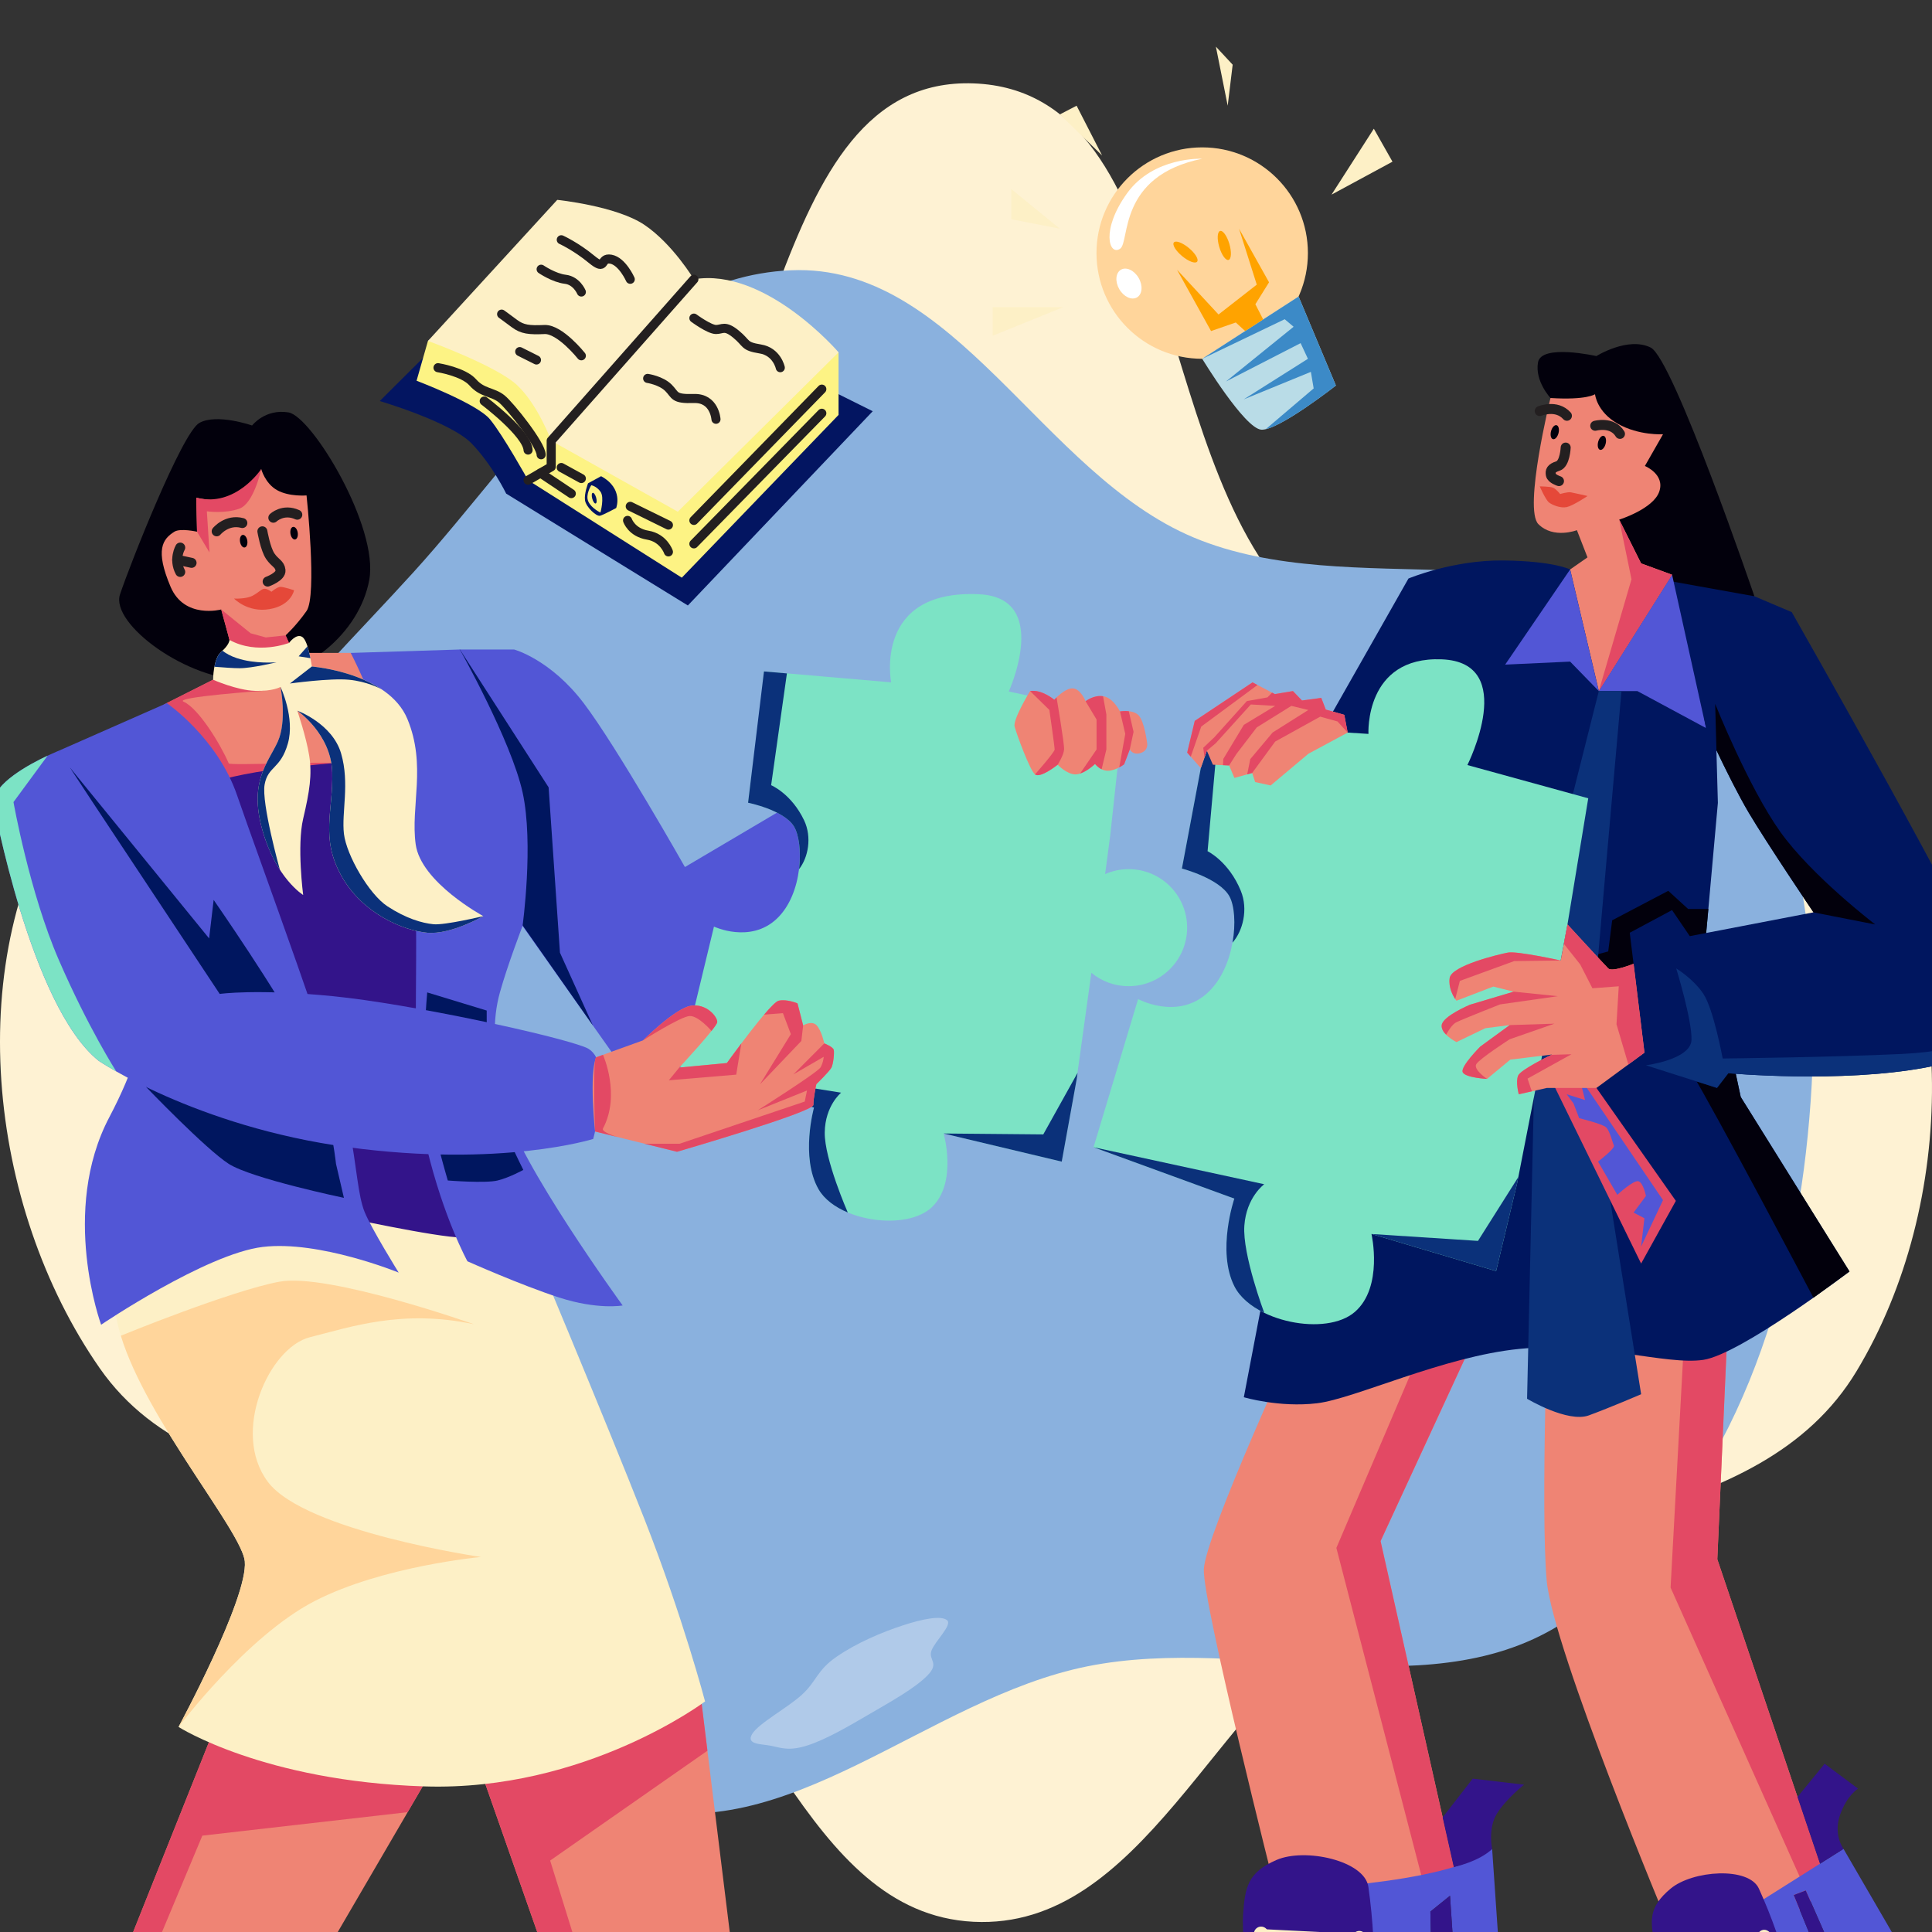 <svg width="580" height="580" viewBox="0 0 580 580" fill="none" xmlns="http://www.w3.org/2000/svg">
<rect x="0" y="0" width="580" height="580" fill="#333333" stroke="none"/>
<g clip-path="url(#clip0_470_17768)">
<path fill-rule="evenodd" clip-rule="evenodd" d="M292.275 576.934C241.265 574.417 228.063 500.441 184.944 473.127C136.734 442.587 62.554 457.546 29.952 410.761C-3.924 362.148 -11.942 287.025 20.894 237.707C53.886 188.153 137.949 214.875 184.837 178.131C235.169 138.687 228.321 22.692 292.275 25.035C357.356 27.419 343.888 144.447 394.13 185.799C438.785 222.552 520.48 193.877 554.337 240.728C588.575 288.106 587.517 361.599 557.342 411.651C528.027 460.275 455.828 454.044 407.604 484.114C364.67 510.886 342.839 579.429 292.275 576.934Z" fill="#FEF2D3"/>
<path fill-rule="evenodd" clip-rule="evenodd" d="M505.655 193.664C543.425 231.618 548.246 292.868 542.141 346.06C536.073 398.926 515.479 454.248 472.195 485.19C431.474 514.301 375.551 490.397 326.47 500.239C278.299 509.899 236.148 555.443 188.887 542.003C140.738 528.31 115.951 476.468 90.758 433.205C65.472 389.782 37.924 343.525 44.289 293.685C50.597 244.282 90.66 208.627 124.144 171.766C157.464 135.086 187.855 83.342 237.362 81.139C286.9 78.935 312.591 142.166 358.323 161.346C405.853 181.281 469.296 157.128 505.655 193.664Z" fill="#8AB1DE"/>
<path fill-rule="evenodd" clip-rule="evenodd" d="M251.148 497.365C257.347 493.096 264.848 489.995 270.903 487.996C276.921 486.01 282.583 484.892 284.333 486.411C285.979 487.84 280.641 492.698 279.623 495.564C278.623 498.378 282.16 499.159 278.454 502.957C274.677 506.827 267.405 510.85 261.135 514.511C254.842 518.185 248.11 522.141 242.466 523.97C236.871 525.783 234.416 524.695 231.525 524.105C228.648 523.519 223.849 523.813 225.795 520.571C227.743 517.328 236.41 512.729 240.732 508.773C245.223 504.662 245.18 501.474 251.148 497.365Z" fill="#B0CAE9"/>
<g clip-path="url(#clip1_470_17768)">
<path d="M518.863 393.274L515.546 468.097L546.75 560.603C546.75 560.603 547.769 573.184 535.188 575.229C522.606 577.274 500.84 577.953 500.84 577.953C500.84 577.953 466.266 495.304 464.335 474.564C462.41 453.817 464.881 387.16 464.881 387.16L445.406 395.665L414.455 462.669L437.24 564.02C437.24 564.02 429.421 568.442 408.334 569.121C387.247 569.801 382.825 567.423 382.825 567.423C382.825 567.423 361.059 481.378 361.398 471.174C361.738 460.97 390.305 399.069 390.305 399.069C390.305 399.069 409.353 370.162 423.633 368.118C437.913 366.066 518.863 393.274 518.863 393.274Z" fill="#EF8474"/>
<path d="M515.546 468.097L518.863 393.274C518.863 393.274 513.928 391.616 506.282 389.151L501.52 476.602L543.573 570.78C547.223 566.417 546.757 560.603 546.757 560.603L515.546 468.097Z" fill="#E34964"/>
<path d="M441.403 370.456L401.188 464.693L427.722 566.99C434.449 565.578 437.24 564 437.24 564L414.455 462.649L445.406 395.645L459.905 389.318L465.014 376.55C456.582 374.172 448.376 372.014 441.403 370.456Z" fill="#E34964"/>
<path d="M526.682 179.003L501.965 172.543L471.354 170.958C471.354 170.958 466.572 168.44 451.379 168.254C436.187 168.067 422.833 173.675 422.833 173.675L399.029 215.622L409.459 230.815L373.406 419.456C373.406 419.456 384.063 422.633 395.399 421.268C406.735 419.909 433.263 407.208 456.162 404.943C479.06 402.679 500.147 409.932 511.369 408.234C522.592 406.535 555.241 381.705 555.241 381.705L522.592 329.328L512.162 280.654L515.719 241.025L514.653 202.694L526.682 179.003Z" fill="#00165F"/>
<path d="M512.867 272.875H506.78L500.825 267.433L483.988 276.278L482.796 285.629L475.822 287.501C475.822 287.501 485.007 301.108 489.256 302.973C491.208 303.832 504.549 316.773 507.619 321.735C514.386 332.665 544.404 389.585 544.404 389.585L555.227 381.705L522.578 329.328L512.148 280.654L512.867 272.875Z" fill="#02000C"/>
<path d="M465.466 119.486C465.466 119.486 460.704 114.384 461.723 108.77C462.742 103.155 479.24 106.898 479.24 106.898C479.24 106.898 488.764 100.944 495.564 104.347C502.365 107.75 526.682 179.003 526.682 179.003L481.218 170.838L465.466 119.486Z" fill="#02000C"/>
<path d="M465.466 119.486C465.466 119.486 457.301 152.815 461.837 157.35C466.372 161.886 473.399 159.162 473.399 159.162L476.576 167.328L471.361 170.958L479.979 207.463L501.972 172.543L492.674 169.139L486.1 155.992C486.1 155.992 496.304 152.815 498.116 147.6C499.927 142.384 493.806 139.893 493.806 139.893L499.248 130.369C499.248 130.369 491.995 130.822 485.641 127.192C479.293 123.562 478.84 118.347 478.84 118.347C478.84 118.347 476.349 120.165 465.466 119.486Z" fill="#EF8474"/>
<path d="M501.972 172.543L512.169 218.573L491.542 207.463H479.973L501.972 172.543Z" fill="#5256D6"/>
<path d="M471.361 170.958L451.859 199.524L471.361 198.618L479.973 207.463L471.361 170.958Z" fill="#5256D6"/>
<path d="M526.682 179.003L537.904 183.766C537.904 183.766 594.025 282.293 597.422 294.927C600.818 307.562 603.542 315.721 578.033 320.483C552.524 325.245 518.856 322.182 518.856 322.182L515.452 326.604L494.126 319.804L489.264 280.015L501.958 273.214L507.287 281.034L544.418 273.894C544.418 273.894 530.418 253.147 524.977 243.962C519.535 234.777 512.169 218.566 512.169 218.566C512.169 218.566 505.255 189.886 526.682 179.003Z" fill="#00165F"/>
<path d="M486.779 207.463C486.779 207.463 476.942 318.285 476.989 319.557C477.035 320.829 492.68 418.557 492.68 418.557C492.68 418.557 483.356 422.573 476.989 424.904C470.621 427.235 458.439 419.916 458.439 419.916L461.583 280.474L479.979 207.463H486.779V207.463Z" fill="#0B317A"/>
<path d="M464.873 322.501L492.673 379.327L503.104 360.512L474.304 319.557L464.873 322.501Z" fill="#E34964"/>
<path d="M474.078 323.214L499.248 360.286L492.674 374.232L493.666 365.727L490.403 364.029L494.126 359.04C494.126 359.04 493.347 355.07 491.875 354.618C490.403 354.165 485.527 358.7 485.527 358.7L479.746 348.723C479.746 348.723 484.961 344.754 484.508 343.848C484.056 342.942 483.263 339.425 482.131 338.406C480.998 337.387 474.078 335.682 474.078 335.682L472.38 331.26L470.342 328.509L475.843 330.241L474.078 323.214Z" fill="#5256D6"/>
<path d="M470.028 134.365C470.028 134.365 469.828 139.214 467.73 139.893C465.632 140.573 465.353 141.365 465.579 142.557C465.806 143.75 468.017 144.429 468.017 144.429" stroke="#231F20" stroke-width="3" stroke-miterlimit="10" stroke-linecap="round" stroke-linejoin="round"/>
<path d="M478.9 127.818C478.9 127.818 484.002 126.4 486.327 130.256" stroke="#231F20" stroke-width="3" stroke-miterlimit="10" stroke-linecap="round" stroke-linejoin="round"/>
<path d="M462.236 123.402C462.236 123.402 467.225 121.304 470.402 124.821" stroke="#231F20" stroke-width="3" stroke-miterlimit="10" stroke-linecap="round" stroke-linejoin="round"/>
<path d="M467.875 130.034C468.174 128.877 467.914 127.809 467.295 127.649C466.675 127.488 465.93 128.297 465.631 129.455C465.332 130.612 465.592 131.68 466.212 131.84C466.832 132 467.576 131.192 467.875 130.034Z" fill="#02000C"/>
<path d="M482.018 133.239C482.317 132.081 482.057 131.013 481.437 130.853C480.818 130.693 480.073 131.502 479.774 132.659C479.475 133.817 479.735 134.885 480.354 135.045C480.974 135.205 481.719 134.396 482.018 133.239Z" fill="#02000C"/>
<path d="M462.236 146.015C462.236 146.015 465.507 146.035 466.319 146.441C467.338 146.954 468.357 148.312 468.357 148.312C468.357 148.312 470.568 147.633 471.587 147.8C472.607 147.973 476.603 148.905 476.603 148.905C476.603 148.905 472.267 151.796 470.395 152.222C468.524 152.648 466.059 151.629 465.04 150.863C464.021 150.097 462.236 146.015 462.236 146.015Z" fill="#E54839"/>
<path d="M486.1 155.992L489.783 173.901L479.973 207.463L501.972 172.543L492.674 169.146L486.1 155.992Z" fill="#E34964"/>
<path d="M534.395 249.636C524.87 236.256 514.906 211.312 514.906 211.312L515.293 225.239C517.937 230.774 521.793 238.58 524.983 243.968C530.425 253.153 544.425 273.9 544.425 273.9L562.961 277.53C562.961 277.523 543.912 263.01 534.395 249.636Z" fill="#02000C"/>
<path d="M518.862 322.188C518.862 322.188 552.53 325.252 578.039 320.49C592.852 317.726 598.147 313.809 599.312 308.541L599.053 309.48C599.053 309.48 592.319 315.388 570.893 316.407C549.466 317.426 517.157 317.766 517.157 317.766C517.157 317.766 514.439 302.973 511.375 298.377C508.312 293.782 503.21 290.725 503.21 290.725C503.21 290.725 507.972 306.197 507.799 312.151C507.626 318.105 494.125 319.804 494.125 319.804L515.452 326.604L518.862 322.188Z" fill="#0B317A"/>
<path d="M553.436 555.048L526.455 572.052C526.455 572.052 537.111 609.237 527.814 627.147C518.516 645.057 497.882 663.879 490.402 674.536C482.923 685.192 483.602 706.958 483.602 706.958C483.602 706.958 502.424 713.532 525.096 696.981C547.768 680.43 557.972 673.63 557.972 673.63L576.334 661.614L538.47 568.882L542.1 567.497L582.462 659.123L608.537 640.301C608.537 640.301 600.372 622.391 595.843 617.856C591.307 613.32 588.137 614.905 583.827 607.426C579.511 599.939 553.436 555.048 553.436 555.048Z" fill="#5256D6"/>
<path d="M553.437 555.048C553.437 555.048 550.32 550.912 552.358 544.958C554.397 539.004 557.8 536.965 557.8 536.965L547.769 529.486L539.617 539.456L546.377 559.498L553.437 555.048Z" fill="#33148A"/>
<path d="M585.233 609.617C585.233 609.617 585.013 607.366 584.161 615.531C583.308 623.697 586.539 625.902 584.161 629.818C581.783 633.728 579.912 634.24 579.399 637.984C578.886 641.727 579.705 652.869 579.705 652.869L542.101 567.503L538.471 568.889L576.335 661.621L582.456 659.13C582.456 659.13 580.924 641.9 581.943 637.99C582.962 634.081 587.045 631.696 588.404 628.979C589.762 626.255 589.423 625.069 588.404 620.134C587.385 615.198 589.303 613.493 589.303 613.493L585.233 609.617Z" fill="#33148A"/>
<path d="M528.041 566.99C543.853 601.924 543.393 632.409 533.189 655.194C528.467 665.737 516.139 674.535 513.082 674.709C510.025 674.882 494.033 666.376 492.848 659.916C491.662 653.455 508.32 636.618 508.493 624.882C508.666 613.147 498.629 591.893 496.93 584.241C495.232 576.588 494.892 572.532 501.519 566.99C508.146 561.456 525.017 560.303 528.041 566.99Z" fill="#33148A"/>
<path d="M530.54 581.35L504.011 587.697L532.578 592.46L507.641 596.769L536.887 604.475L509.906 607.199L536.887 616.497L513.989 618.555L536.887 629.645H513.536L533.257 643.025L509.453 639.981L526.23 656.852L504.011 647.554L520.449 664.565L501.514 654.814" stroke="#FDF0C6" stroke-width="3" stroke-miterlimit="10" stroke-linecap="round" stroke-linejoin="round"/>
<path d="M529.631 583.361C530.741 583.361 531.642 582.461 531.642 581.35C531.642 580.239 530.741 579.338 529.631 579.338C528.52 579.338 527.619 580.239 527.619 581.35C527.619 582.461 528.52 583.361 529.631 583.361Z" fill="#FDF0C6"/>
<path d="M447.949 555.048L452.538 621.939L461.836 642.772C461.836 642.772 465.466 646.202 466.598 651.191C467.731 656.18 467.731 670.013 467.731 670.013L442.335 674.709L435.308 569.102L429.414 573.864L431.452 678.392C431.452 678.392 411.724 678.525 400.841 684.013C389.957 689.501 360.938 701.743 345.293 703.335C329.648 704.92 322.395 692.905 322.395 692.905C322.395 692.905 341.896 665.924 359.127 650.958C376.357 635.992 383.843 629.505 384.749 618.582C385.655 607.659 382.824 567.41 382.824 567.41C382.824 567.41 434.742 566.158 447.949 555.048Z" fill="#5256D6"/>
<path d="M447.948 555.048C447.948 555.048 446.643 548.901 449.367 544.491C452.091 540.082 457.533 535.773 457.533 535.773L442.114 533.961L433.096 545.584L436.446 560.496C436.446 560.496 444.039 558.905 447.948 555.048Z" fill="#33148A"/>
<path d="M429.414 573.871L435.309 569.108L442.335 674.709C442.335 674.709 441.483 661.321 443.527 658.491C445.572 655.66 449.988 656.339 451.18 652.856C452.372 649.373 451.18 639.655 451.18 639.655L456.442 630.67L458.3 634.833L455.263 641.667C455.263 641.667 456.455 651.397 454.75 654.468C453.052 657.532 446.078 658.897 446.078 661.614C446.078 664.339 445.565 679.131 445.565 679.131L433.49 684.013L431.452 678.392L429.414 573.871Z" fill="#33148A"/>
<path d="M410.798 566.458C416.599 607.612 406.821 639.176 389.265 659.763C381.139 669.294 365.634 674.682 362.403 673.929C359.166 673.17 345.133 659.456 345.866 652.376C346.598 645.296 369.064 632.862 372.813 620.713C376.57 608.558 372.614 583.395 373.173 574.916C373.733 566.438 374.618 562.115 383.204 558.379C391.789 554.642 409.685 558.572 410.798 566.458Z" fill="#33148A"/>
<path d="M409.02 582.149L379.495 580.664L407.755 594.325L380.501 591.201L408.574 608.138L379.681 602.743L404.911 620.633L380.461 615.798L400.901 634.313L376.611 627.193L393.049 647.121L369.218 636.698L381.526 659.363L361.246 642.919L373.161 665.617L356.443 649.706" stroke="#FDF0C6" stroke-width="3" stroke-miterlimit="10" stroke-linecap="round" stroke-linejoin="round"/>
<path d="M378.594 582.735C379.797 582.735 380.772 581.76 380.772 580.557C380.772 579.355 379.797 578.379 378.594 578.379C377.391 578.379 376.416 579.355 376.416 580.557C376.416 581.76 377.391 582.735 378.594 582.735Z" fill="#FDF0C6"/>
<path d="M408.072 584.047C409.275 584.047 410.25 583.072 410.25 581.869C410.25 580.666 409.275 579.691 408.072 579.691C406.87 579.691 405.895 580.666 405.895 581.869C405.895 583.072 406.87 584.047 408.072 584.047Z" fill="#FDF0C6"/>
<path d="M362.297 225.373L360.485 230.588L354.817 260.746C354.817 260.746 366.153 263.697 369.104 269.138C372.054 274.58 370.915 290.991 361.964 298.544C353.006 306.097 341.67 299.929 341.67 299.929L328.289 344.414L370.556 359.833C370.556 359.833 365.207 375.478 370.556 386.134C375.904 396.791 398.123 401.327 406.742 393.841C415.36 386.361 411.73 370.456 411.73 370.456L449.142 381.592L455.436 355.29L468.53 288.347L470.568 277.517L476.802 239.653L440.523 229.675C440.523 229.675 456.015 198.831 432.797 197.932C409.579 197.033 410.818 220.324 410.818 220.324L404.584 219.925L362.297 225.373Z" fill="#7CE3C5"/>
<path d="M362.298 225.373L360.486 230.588L354.818 260.746C354.818 260.746 366.154 263.697 369.105 269.138C370.577 271.849 371.03 277.284 370.004 282.992C373.121 279.475 374.773 272.995 372.502 267.44C368.905 258.622 362.524 255.538 362.524 255.538L365.249 225L362.298 225.373Z" fill="#0B317A"/>
<path d="M370.556 386.128C372.221 389.445 375.518 392.169 379.534 394.12C379.527 394.094 372.96 376.603 373.56 367.992C374.159 359.38 379.534 355.517 379.534 355.517L328.289 344.407L370.556 359.826C370.556 359.826 365.207 375.471 370.556 386.128Z" fill="#0B317A"/>
<path d="M443.7 372.527L411.73 370.456L449.142 381.592L455.436 355.297L455.809 353.359L443.7 372.527Z" fill="#0B317A"/>
<path d="M404.584 219.931L392.795 226.278L381.459 235.803L376.81 234.784L375.904 232.06L370.576 233.538L368.99 229.795L364.115 229.569L362.297 225.373L360.485 230.588L356.402 225.939L358.674 216.414L376.017 204.852L382.704 208.369L388.146 207.463L390.87 210.294L396.651 209.501L398.01 213.018L403.564 214.603L404.584 219.931Z" fill="#EF8474"/>
<path d="M398.01 213.018L396.651 209.501L390.87 210.294L388.146 207.463L382.704 208.369L381.885 207.936L380.493 209.361L374.319 210.467L364.535 221.35L361.225 224.493L361.604 227.371L362.297 225.373L364.961 223.135L375.504 211.486L382.818 211.912L373.406 217.607L367.259 227.81L367.152 229.709L368.991 229.795L371.169 226.365L377.289 218.373L387.666 211.912L392.768 213.144L382.052 219.904L375.338 227.897L374.412 232.473L375.904 232.06L382.818 222.622L396.338 215.142L401.527 216.588L404.584 219.931L403.565 214.603L398.01 213.018Z" fill="#E34964"/>
<path d="M377.509 205.638L376.017 204.852L358.674 216.414L356.402 225.939L357.475 227.164L360.625 218.12L377.509 205.638Z" fill="#E34964"/>
<path d="M490.41 289.332C490.41 289.332 484.003 291.917 482.811 290.731C481.619 289.545 470.569 277.523 470.569 277.523L468.531 288.353C468.531 288.353 455.437 285.463 452.719 285.975C450.002 286.488 435.715 289.885 435.203 293.628C434.69 297.371 437.241 300.428 437.241 300.428L448.297 296.179L454.418 297.711L441.323 301.621C441.323 301.621 433.158 305.024 432.818 307.742C432.478 310.466 437.241 312.843 437.241 312.843L445.912 308.674L453.226 307.742L444.381 314.202C444.381 314.202 438.426 320.157 439.112 321.855C439.792 323.553 446.425 323.893 446.425 323.893L453.399 318.112L465.927 316.58C465.927 316.58 456.629 321.002 455.783 322.874C454.931 324.746 455.956 328.515 455.956 328.515L464.348 326.617H479.254L493.681 316.014L490.41 289.332Z" fill="#EF8474"/>
<path d="M454.41 297.705L441.316 301.614C441.316 301.614 433.15 305.018 432.811 307.735C432.677 308.794 433.317 309.793 434.143 310.626C434.969 309.101 436.081 307.435 437.226 306.883C439.524 305.777 450.321 301.528 450.321 301.528L467.664 299.063L454.41 297.705Z" fill="#E34964"/>
<path d="M452.711 285.969C449.987 286.482 435.707 289.878 435.194 293.621C434.808 296.472 436.186 298.916 436.872 299.929L438.258 294.474L454.582 288.52L468.529 288.346C468.523 288.346 455.428 285.456 452.711 285.969Z" fill="#E34964"/>
<path d="M482.811 290.731C481.618 289.539 470.569 277.523 470.569 277.523L469.477 283.338L474.399 289.545L478.055 296.685L485.961 296.093L485.282 307.488L488.845 319.564L493.674 316.014L490.417 289.339C490.41 289.332 484.003 291.923 482.811 290.731Z" fill="#E34964"/>
<path d="M458.58 323.806L471.761 316.493L465.713 316.68C464.335 317.346 456.555 321.169 455.776 322.867C454.924 324.739 455.949 328.508 455.949 328.508L459.859 327.623L458.58 323.806Z" fill="#E34964"/>
<path d="M446.417 323.893C446.417 323.893 442.248 321.089 443.187 319.471C444.126 317.852 453.217 311.991 453.217 311.991L466.651 307.315L453.217 307.742L444.372 314.202C444.372 314.202 438.418 320.157 439.104 321.855C439.783 323.553 446.417 323.893 446.417 323.893Z" fill="#E34964"/>
<path d="M138.795 515.878L50.538 667.222C50.538 667.222 76.047 686.784 80.636 699.538C85.225 712.293 80.237 712.406 80.237 712.406C80.237 712.406 50.991 708.323 35.572 696.761C20.153 685.198 4.961 667.742 4.961 667.742L82.508 473.432L172.296 471.62L210.64 511.522L229.436 664.118L280.681 686.111C280.681 686.111 280.907 695.635 261.406 695.182C241.904 694.729 200.869 692.918 200.869 692.918L138.795 515.878Z" fill="#EF8474"/>
<path d="M200.863 692.904C200.863 692.904 241.904 694.716 261.399 695.169C280.894 695.622 280.674 686.097 280.674 686.097L267.906 680.616C267.407 683.573 266.294 686.43 264.123 688.475C257.203 694.989 204.266 684.392 204.266 684.392L165.156 558.551L212.378 525.576L210.647 511.509L186.51 486.393L73.103 496.996L4.961 667.735C4.961 667.735 20.153 685.192 35.572 696.754C50.991 708.316 80.237 712.399 80.237 712.399C80.237 712.399 85.225 712.286 80.636 699.531C78.944 694.836 74.422 689.228 69.38 683.999C69.307 687.583 69.087 690.826 68.561 691.879C67.202 694.603 62.78 700.044 46.455 692.898C30.131 685.758 12.787 665.69 12.787 665.69L60.742 551.072L122.377 544.025L138.795 515.865L200.863 692.904Z" fill="#E34964"/>
<path d="M157.104 367.478C157.104 367.478 181.927 426.602 193.523 456.195C205.118 485.787 211.665 510.783 211.665 510.783C211.665 510.783 175.733 537.824 127.418 536.292C79.104 534.76 53.595 518.436 53.595 518.436C53.595 518.436 74.508 479.732 73.489 468.729C72.47 457.726 28.971 409.259 34.906 384.775C40.84 360.278 123.375 345.592 157.104 367.478Z" fill="#FDF0C6"/>
<path d="M75.681 127.738C75.681 127.738 65.045 124.028 59.83 126.972C54.615 129.923 38.969 169.599 36.026 178.444C33.075 187.289 56.433 204.519 74.116 204.066C91.8 203.613 107.898 190.006 110.848 174.134C113.799 158.263 93.618 124.934 86.585 123.802C79.558 122.663 75.681 127.738 75.681 127.738Z" fill="#02000C"/>
<path d="M50.086 211.086L71.173 200.429L66.41 182.972C66.41 182.972 55.354 185.923 51.218 176.172C46.476 165.003 48.834 161.819 52.35 159.621C54.162 158.489 59.151 159.621 59.151 159.621L58.924 149.417C58.924 149.417 66.63 151.229 71.166 149.417C75.702 147.606 78.419 140.799 78.419 140.799C78.419 140.799 79.551 145.108 83.181 147.146C86.811 149.184 92.026 148.731 92.026 148.731C92.026 148.731 95.257 178.83 92.026 183.425C88.796 188.014 85.732 190.738 85.732 190.738L88.11 196.007H105.287C105.287 196.007 112.933 198.957 117.869 213.184C122.804 227.41 128.239 241.244 128.239 241.244C128.239 241.244 83.514 259.44 67.869 252.98C52.224 246.519 43.039 239.206 42.7 232.745C42.373 226.278 50.086 211.086 50.086 211.086Z" fill="#EF8474"/>
<path d="M68.58 190.945L79.284 207.356C79.284 207.356 52.009 209.275 55.113 210.653C59.615 212.652 66.156 223.355 68.674 229.169C68.993 229.909 99.211 228.497 99.478 229.176C100.75 232.326 68.96 233.412 68.96 233.412L49.252 211.453L71.165 200.43L68.58 190.945Z" fill="#E34964"/>
<path d="M149.391 261.652L156.871 277.976L199.497 338.286C199.497 338.286 253.686 294.567 262.984 282.985C272.282 271.402 297.445 235.803 297.445 235.803L273.867 219.971L205.618 260.293C205.618 260.293 185.211 224.24 175.234 211.093C165.256 197.945 154.373 194.995 154.373 194.995H138.049C138.055 194.988 144.856 255.078 149.391 261.652Z" fill="#5256D6"/>
<path d="M138.057 194.988L164.698 236.369L168.102 286.002L177.992 307.855L156.626 277.43C156.626 277.43 118.562 225.712 138.057 194.988Z" fill="#00165F"/>
<path d="M101.55 365.041C101.55 365.041 131.142 371.501 138.622 371.501C146.101 371.501 151.543 367.991 151.543 367.991C151.543 367.991 138.622 309.26 136.237 289.878C133.853 270.497 132.834 226.858 132.834 226.858C132.834 226.858 91.34 228.809 73.317 232.473C55.294 236.142 51.211 239.2 51.211 239.2C51.211 239.2 71.618 265.049 75.701 276.611C79.784 288.173 84.759 340.73 84.759 340.73L101.55 365.041Z" fill="#33148A"/>
<path d="M105.293 196.013C105.293 196.013 123.656 231.047 124.681 264.715C125.7 298.384 122.983 323.1 128.085 344.413C133.187 365.727 140.327 378.648 140.327 378.648C140.327 378.648 156.311 385.788 167.874 389.531C179.436 393.274 186.923 391.909 186.923 391.909C186.923 391.909 155.292 348.376 151.549 332.052C147.806 315.727 147.806 306.09 150.077 297.931C152.342 289.765 156.878 277.976 156.878 277.976C156.878 277.976 160.281 253.259 156.878 237.841C153.474 222.422 138.055 194.988 138.055 194.988L105.293 196.013Z" fill="#5256D6"/>
<path d="M128.252 297.931C128.252 297.931 126.38 318.165 128.252 329.021C130.123 339.878 134.433 354.391 134.433 354.391C134.433 354.391 145.769 355.296 149.398 354.391C153.028 353.485 157.104 351.214 157.104 351.214C157.104 351.214 149.172 335.568 147.58 328.089C145.988 320.609 146.108 303.372 146.108 303.372L128.252 297.931Z" fill="#00165F"/>
<path d="M338.833 260.926C336.316 260.926 333.925 261.458 331.76 262.411L331.98 260.819L333.319 250.622L337.168 215.009L302.841 207.589C302.841 207.589 315.662 179.463 293.996 178.404C262.079 176.845 267.521 204.845 267.521 204.845L229.343 201.555L228.291 212.571L224.568 240.971C224.568 240.971 235.284 243.129 238.315 248.051C241.345 252.973 241.139 268.325 233.18 275.825C225.221 283.324 214.338 278.169 214.338 278.169L204.174 320.316L244.363 332.498C244.363 332.498 240.186 347.357 245.721 357.008C251.256 366.659 272.203 369.736 279.842 362.323C287.482 354.904 283.279 340.271 283.279 340.271L318.719 348.716L323.221 323.88L327.631 292.043C330.668 294.554 334.564 296.059 338.813 296.059C348.518 296.059 356.383 288.193 356.383 278.489C356.383 268.785 348.538 260.926 338.833 260.926Z" fill="#7CE3C5"/>
<path d="M229.349 201.568L224.58 240.984C224.58 240.984 235.297 243.142 238.327 248.064C239.839 250.516 240.538 255.557 239.886 260.926C242.61 257.482 243.809 251.361 241.411 246.299C237.601 238.267 231.5 235.723 231.5 235.723L236.236 202.161L229.349 201.568Z" fill="#0B317A"/>
<path d="M245.734 357.022C247.459 360.025 250.669 362.39 254.512 364.002C254.506 363.982 247.479 348.017 247.592 339.964C247.705 331.905 252.514 328.029 252.514 328.029L204.18 320.33L244.368 332.511C244.368 332.511 240.199 347.371 245.734 357.022Z" fill="#0B317A"/>
<path d="M313.198 340.557L283.293 340.284L318.74 348.729L323.242 323.893L323.495 322.068L313.198 340.557Z" fill="#0B317A"/>
<path d="M17.662 225.372L50.085 211.086C50.085 211.086 65.277 221.516 71.172 238.746C77.066 255.977 102.236 323.999 104.727 337.606C107.218 351.214 107.451 358.92 109.489 363.908C111.527 368.897 119.692 382.045 119.692 382.045C119.692 382.045 95.888 372.294 78.878 374.338C61.867 376.383 30.357 397.69 30.357 397.69C30.357 397.69 17.889 363.682 32.848 335.335C47.807 306.989 44.863 290.897 42.599 284.317C40.334 277.75 17.662 225.372 17.662 225.372Z" fill="#5256D6"/>
<path d="M20.939 230.368L62.78 281.719L64.139 270.157C64.139 270.157 83.527 298.044 91.007 312.67C98.486 327.296 100.871 349.402 100.871 349.402L103.248 359.606C103.248 359.606 75.588 353.824 68.674 349.402C61.761 344.979 43.878 326.337 43.878 326.337C43.878 326.337 53.256 297.025 46.455 281.719C39.655 266.414 20.939 230.368 20.939 230.368Z" fill="#00165F"/>
<path d="M309.241 207.463C309.241 207.463 304.026 215.968 304.592 218.119C305.158 220.271 309.128 231.187 310.713 232.479C312.298 233.765 317.513 229.575 317.513 229.575C317.513 229.575 320.35 232.553 322.954 232.479C325.559 232.406 328.736 229.342 328.736 229.342C328.736 229.342 330.208 231.38 332.592 231.38C334.97 231.38 337.467 229.455 337.467 229.455L339.166 224.993C339.166 224.993 340.072 226.845 342.456 226.052C344.834 225.259 344.381 223.101 344.381 223.101C344.381 223.101 343.588 216.528 341.777 214.709C339.965 212.898 336.222 213.577 336.222 213.577C336.222 213.577 334.297 209.608 331.347 209.041C328.396 208.475 325.905 210.513 325.905 210.513C325.905 210.513 324.433 206.77 322.049 206.657C319.671 206.544 316.494 210.06 316.494 210.06C316.494 210.06 312.757 206.897 309.241 207.463Z" fill="#EF8474"/>
<path d="M325.905 210.52L329.195 216.008V224.993L324.246 232.226C326.504 231.487 328.742 229.342 328.742 229.342C328.742 229.342 329.468 230.341 330.713 230.941L332.139 224.993V214.49L331.146 209.021C328.289 208.582 325.905 210.52 325.905 210.52Z" fill="#E34964"/>
<path d="M339.174 224.993C339.174 224.993 339.18 225.006 339.187 225.019L339.174 224.993Z" fill="#E34964"/>
<path d="M337.474 229.456L339.172 224.993L340.305 219.692L338.866 213.511C337.467 213.358 336.228 213.577 336.228 213.577L337.814 220.324L336.002 230.375C336.881 229.909 337.474 229.456 337.474 229.456Z" fill="#E34964"/>
<path d="M317.181 209.381C316.761 209.781 316.501 210.067 316.501 210.067C316.501 210.067 312.758 206.89 309.248 207.463L315.029 213.131C315.029 213.131 316.614 224.161 316.614 224.993C316.614 225.826 310.72 232.473 310.72 232.473C312.305 233.758 317.52 229.569 317.52 229.569C317.52 229.569 319.332 226.772 319.445 224.993C319.558 223.222 317.181 209.408 317.181 209.381Z" fill="#E34964"/>
<path d="M78.766 159.508C78.766 159.508 79.671 164.837 81.143 166.988C82.615 169.139 83.981 169.252 84.207 171.184C84.434 173.109 80.351 174.587 80.351 174.587" stroke="#231F20" stroke-width="3" stroke-miterlimit="10" stroke-linecap="round" stroke-linejoin="round"/>
<path d="M70.26 179.689C70.26 179.689 73.89 179.916 75.928 178.783C77.966 177.651 78.532 176.745 79.444 176.745C80.35 176.745 81.489 177.651 81.489 177.651C81.489 177.651 83.201 176.179 84.213 176.179C85.226 176.179 88.283 177.198 88.283 177.198C88.283 177.198 87.49 181.734 80.916 182.866C74.343 183.992 70.26 179.689 70.26 179.689Z" fill="#E54839"/>
<path d="M66.41 182.973L75.249 190.119L79.784 191.365L85.739 190.739L88.116 196.014L79.278 197.586L69.86 195.627L66.41 182.973Z" fill="#E34964"/>
<path d="M58.924 149.418L59.15 159.621L62.893 165.855L62.101 153.5C62.101 153.5 67.429 154.293 71.852 152.708C76.274 151.123 78.425 140.806 78.425 140.806C78.425 140.806 70.719 152.475 58.924 149.418Z" fill="#E34964"/>
<path d="M65.051 159.508C65.051 159.508 68.115 155.765 72.757 157.017" stroke="#231F20" stroke-width="3" stroke-miterlimit="10" stroke-linecap="round" stroke-linejoin="round"/>
<path d="M82.055 155.425C82.055 155.425 84.992 152.588 89.248 154.52" stroke="#231F20" stroke-width="3" stroke-miterlimit="10" stroke-linecap="round" stroke-linejoin="round"/>
<path d="M54.107 164.384C54.107 164.384 52.069 167.867 54.107 171.697" stroke="#231F20" stroke-width="3" stroke-miterlimit="10" stroke-linecap="round" stroke-linejoin="round"/>
<path d="M53.201 168.04L57.51 168.972" stroke="#231F20" stroke-width="3" stroke-miterlimit="10" stroke-linecap="round" stroke-linejoin="round"/>
<path d="M73.45 164.355C74.053 164.26 74.407 163.337 74.242 162.294C74.076 161.251 73.453 160.484 72.85 160.58C72.247 160.676 71.892 161.599 72.058 162.641C72.224 163.684 72.847 164.451 73.45 164.355Z" fill="#02000C"/>
<path d="M88.589 161.951C89.192 161.855 89.546 160.932 89.38 159.889C89.215 158.847 88.591 158.079 87.988 158.175C87.385 158.271 87.031 159.194 87.197 160.236C87.362 161.279 87.986 162.047 88.589 161.951Z" fill="#02000C"/>
<path d="M68.9 192.117C68.9 192.117 68.841 193.629 66.409 195.667C63.978 197.705 63.978 204.066 63.978 204.066C63.978 204.066 71.118 207.23 76.56 207.403C82.001 207.576 84.219 206.211 84.219 206.211C84.219 206.211 86.251 216.414 83.36 222.708C80.47 229.002 74.688 234.67 78.771 249.177C82.854 263.69 91.013 268.678 91.013 268.678C91.013 268.678 89.088 253.939 91.013 245.78C92.938 237.614 93.737 232.539 92.825 226.858C91.919 221.176 89.248 213.357 89.248 213.357C89.248 213.357 99.398 220.271 99.738 231.833C100.078 243.395 96.108 251.448 102.462 262.897C108.81 274.346 121.171 279.362 128.251 280.014C135.331 280.667 145.089 275.026 145.089 275.026C145.089 275.026 126.38 264.935 124.794 253.486C123.209 242.037 128.085 229.795 122.303 215.848C116.522 201.901 93.624 200.09 93.624 200.09C93.624 200.09 92.605 192.497 90.787 191.245C88.968 189.993 86.77 193.01 86.77 193.01C86.77 193.01 77.293 196.726 68.9 192.117Z" fill="#FDF0C6"/>
<path d="M79.443 235.51C80.462 229.942 84.205 230.961 86.416 223.221C88.628 215.482 84.212 206.217 84.212 206.217C84.212 206.217 86.243 216.421 83.353 222.715C80.462 229.009 74.681 234.677 78.764 249.183C80.189 254.259 82.114 258.162 84.019 261.099C83.986 260.972 78.424 241.058 79.443 235.51Z" fill="#0B317A"/>
<path d="M71.965 200.603C75.708 200.603 83.021 198.818 83.021 198.818C83.021 198.818 76.647 199.41 71.119 197.585C69.161 196.939 67.775 196.12 66.79 195.341C66.67 195.447 66.543 195.561 66.41 195.674C65.291 196.606 64.692 198.445 64.365 200.163C67.083 200.389 70.166 200.603 71.965 200.603Z" fill="#0B317A"/>
<path d="M128.251 280.014C135.338 280.667 145.089 275.026 145.089 275.026C145.089 275.026 133.526 277.803 130.123 277.463C126.719 277.124 121.957 275.765 116.349 272.108C110.741 268.452 104.021 256.716 103.255 250.342C102.489 243.968 105.04 235.21 102.402 226.192C99.765 217.18 89.248 213.351 89.248 213.351C89.248 213.351 99.398 220.264 99.738 231.826C100.078 243.389 96.108 251.441 102.462 262.891C108.81 274.346 121.165 279.362 128.251 280.014Z" fill="#0B317A"/>
<path d="M93.618 200.089L87.037 205.191C87.037 205.191 99.139 203.519 104.78 204.066C110.095 204.578 114.038 206.65 114.471 206.89C105.653 201.048 93.618 200.089 93.618 200.089Z" fill="#0B317A"/>
<path d="M93.191 197.585C92.971 196.486 92.678 195.187 92.305 194.035L89.654 197.032L93.191 197.585Z" fill="#0B317A"/>
<path d="M-2.012 240.905C-2.012 240.905 9.211 302.12 29.618 318.451C29.618 318.451 58.698 338.233 104.614 344.414C150.531 350.594 178.078 341.923 178.078 341.923C178.078 341.923 184.765 318.118 175.927 314.488C167.082 310.852 122.864 301.328 99.965 299.063C77.067 296.798 65.957 298.384 65.957 298.384L27.867 240.905L17.663 225.373C17.663 225.373 -1.725 233.085 -2.012 240.905Z" fill="#5256D6"/>
<path d="M29.618 318.451C29.618 318.451 31.45 319.697 34.907 321.655C34.907 321.655 26.501 308.587 17.656 288.18C8.811 267.773 4.049 240.791 4.049 240.791L14.286 226.858C8.725 229.469 -1.805 235.157 -2.012 240.905C-2.012 240.905 9.218 302.127 29.618 318.451Z" fill="#7CE3C5"/>
<path d="M178.969 317.406L193.043 312.324C193.043 312.324 202.567 302.799 207.329 301.954C212.091 301.101 215.495 305.357 215.322 306.882C215.149 308.414 203.926 320.489 203.926 320.489L218.212 319.131C218.212 319.131 231.247 300.994 233.744 300.422C236.235 299.856 239.412 301.214 239.412 301.214L241.111 307.848C241.111 307.848 243.715 306.21 245.194 307.848C246.672 309.486 247.458 313.23 247.458 313.23C247.458 313.23 250.062 314.249 250.295 315.154C250.522 316.06 250.182 319.351 249.616 320.483C249.05 321.615 245.08 325.471 245.08 325.471C245.08 325.471 244.175 329.554 244.175 331.706C244.175 333.857 203.247 345.766 203.247 345.766L178.643 339.671C178.636 339.671 176.798 322.514 178.969 317.406Z" fill="#EF8474"/>
<path d="M240.571 312.497L241.111 307.855L239.412 301.221C239.412 301.221 236.235 299.862 233.744 300.429C233.012 300.595 231.353 302.293 229.388 304.598L235.043 304.165L237.421 310.459L228.156 325.512L240.571 312.497Z" fill="#E34964"/>
<path d="M241.111 307.855L241.611 307.595C241.304 307.735 241.111 307.855 241.111 307.855Z" fill="#E34964"/>
<path d="M247.458 313.236L238.187 322.534L247.285 317.266C247.285 317.266 247.198 318.884 246.352 320.41C245.5 321.941 227.477 333.331 227.477 333.331L242.27 327.376L241.59 330.693L204.006 343.361H193.516L203.24 345.772C203.24 345.772 244.168 333.87 244.168 331.712C244.168 329.561 245.074 325.478 245.074 325.478C245.074 325.478 249.043 321.622 249.609 320.489C250.175 319.357 250.515 316.067 250.289 315.161C250.062 314.255 247.458 313.236 247.458 313.236Z" fill="#E34964"/>
<path d="M221.017 322.614L222.556 313.243C220.092 316.513 218.213 319.131 218.213 319.131L203.927 320.49L200.783 324.313L221.017 322.614Z" fill="#E34964"/>
<path d="M213.596 309.487C214.595 308.221 215.274 307.249 215.314 306.882C215.487 305.35 212.084 301.101 207.322 301.954C202.559 302.806 193.035 312.324 193.035 312.324C193.035 312.324 204.431 305.097 207.062 305.011C209.706 304.931 213.596 309.487 213.596 309.487Z" fill="#E34964"/>
<path d="M181.02 316.666C181.02 316.666 186.409 328.655 181.02 338.772C180.414 339.917 185.503 341.376 185.503 341.376L178.643 339.678C178.643 339.678 177.857 317.812 178.969 317.412C180.081 317.012 181.02 316.666 181.02 316.666Z" fill="#E34964"/>
<path d="M94.409 480.678C114.817 470.135 144.402 467.417 144.402 467.417C144.402 467.417 91.612 459.738 80.422 444.872C69.233 430.006 80.802 404.497 93.044 401.44C105.286 398.376 120.724 392.961 142.257 397.543C142.257 397.543 98.485 382.058 83.866 384.776C69.24 387.5 36.277 400.987 36.277 400.987C44.03 426.396 72.67 459.831 73.496 468.73C74.515 479.733 53.601 518.436 53.601 518.436C53.601 518.436 74.002 491.222 94.409 480.678Z" fill="#FFD59B"/>
</g>
<path d="M165.275 69.359L114.001 120.4C114.001 120.4 135.312 126.672 141.552 133.106C147.785 139.541 151.957 148.185 151.957 148.185L206.501 181.768L262 123.454L208.308 96.709C208.308 96.709 181.16 74.39 165.275 69.359Z" fill="#031561"/>
<path d="M128.476 102.338L125.057 114.303C125.057 114.303 143.152 121.141 147.077 125.866C151.003 130.591 158.536 144.162 158.536 144.162L204.682 173.423L251.738 124.56V105.757C251.738 105.757 153.915 83.437 128.476 102.338Z" fill="#FDF384"/>
<path d="M208.308 83.84C208.308 83.84 201.971 73.285 193.528 67.552C185.086 61.82 167.29 60 167.29 60L128.482 102.344C128.482 102.344 148.994 109.786 155.227 115.616C161.46 121.446 165.483 132.307 165.483 132.307L203.486 153.618L251.744 105.763C251.738 105.756 229.821 80.22 208.308 83.84Z" fill="#FDF0C6"/>
<path d="M208.309 83.84L165.477 132.3V140.145L158.536 144.168" stroke="#231F20" stroke-width="2.727" stroke-miterlimit="10" stroke-linecap="round" stroke-linejoin="round"/>
<path d="M234.248 110.384C234.248 110.384 233.241 105.555 228.217 104.756C223.192 103.95 224.395 103.144 220.976 100.33C217.557 97.515 216.953 98.919 214.945 98.919C212.936 98.919 208.309 95.501 208.309 95.501" stroke="#231F20" stroke-width="2.727" stroke-miterlimit="10" stroke-linecap="round" stroke-linejoin="round"/>
<path d="M214.943 125.866C214.943 125.866 214.54 119.431 208.307 119.633C202.074 119.834 202.88 118.625 200.664 116.415C198.448 114.206 194.431 113.601 194.431 113.601" stroke="#231F20" stroke-width="2.727" stroke-miterlimit="10" stroke-linecap="round" stroke-linejoin="round"/>
<path d="M189.207 83.84C189.207 83.84 186.796 78.413 183.377 77.808C179.958 77.204 182.168 81.63 177.547 77.808C172.919 73.987 168.5 71.978 168.5 71.978" stroke="#231F20" stroke-width="2.727" stroke-miterlimit="10" stroke-linecap="round" stroke-linejoin="round"/>
<path d="M174.523 87.662C174.523 87.662 173.113 84.243 169.694 83.84C166.276 83.437 162.454 80.824 162.454 80.824" stroke="#231F20" stroke-width="2.727" stroke-miterlimit="10" stroke-linecap="round" stroke-linejoin="round"/>
<path d="M174.523 106.809C174.523 106.809 168.089 98.724 163.461 98.925C158.834 99.127 156.825 98.925 154.414 97.118C152.003 95.312 150.592 94.304 150.592 94.304" stroke="#231F20" stroke-width="2.727" stroke-miterlimit="10" stroke-linecap="round" stroke-linejoin="round"/>
<path d="M161.049 108.069L156.025 105.554" stroke="#231F20" stroke-width="2.727" stroke-miterlimit="10" stroke-linecap="round" stroke-linejoin="round"/>
<path d="M246.715 116.818L208.309 156.231" stroke="#231F20" stroke-width="2.727" stroke-miterlimit="10" stroke-linecap="round" stroke-linejoin="round"/>
<path d="M246.715 124.059L208.309 163.27" stroke="#231F20" stroke-width="2.727" stroke-miterlimit="10" stroke-linecap="round" stroke-linejoin="round"/>
<path d="M200.664 157.635L189.205 152.006" stroke="#231F20" stroke-width="2.727" stroke-miterlimit="10" stroke-linecap="round" stroke-linejoin="round"/>
<path d="M200.664 165.681C200.664 165.681 199.254 161.457 194.431 160.657C189.602 159.851 188.4 156.231 188.4 156.231" stroke="#231F20" stroke-width="2.727" stroke-miterlimit="10" stroke-linecap="round" stroke-linejoin="round"/>
<path d="M131.492 110.384C131.492 110.384 139.135 111.593 141.949 114.81C144.764 118.028 147.981 117.625 150.594 119.737C153.206 121.849 162.455 133.509 162.455 136.525" stroke="#231F20" stroke-width="2.727" stroke-miterlimit="10" stroke-linecap="round" stroke-linejoin="round"/>
<path d="M145.367 120.399C145.367 120.399 158.236 130.09 158.535 135.114" stroke="#231F20" stroke-width="2.727" stroke-miterlimit="10" stroke-linecap="round" stroke-linejoin="round"/>
<path d="M168.492 140.346L174.523 143.661" stroke="#231F20" stroke-width="2.727" stroke-miterlimit="10" stroke-linecap="round" stroke-linejoin="round"/>
<path d="M162.266 142.004L171.508 148.185" stroke="#231F20" stroke-width="2.727" stroke-miterlimit="10" stroke-linecap="round" stroke-linejoin="round"/>
<path d="M176.534 145.097L180.453 142.959C187.29 146.677 184.977 152.513 184.977 152.513C184.977 152.513 181.259 154.522 180.147 154.827C179.043 155.126 175.923 152.214 175.624 150.199C175.331 148.185 176.534 145.097 176.534 145.097ZM176.638 150.602C177.626 152.663 180.258 153.872 180.258 153.872C180.258 153.872 181.512 149.296 180.258 147.587C179.004 145.877 177.496 145.676 177.496 145.676C177.496 145.676 175.65 148.542 176.638 150.602Z" fill="#031561"/>
<path d="M177.801 149.712C177.556 148.831 177.617 148.043 177.939 147.954C178.26 147.864 178.72 148.506 178.966 149.388C179.211 150.27 179.149 151.057 178.828 151.147C178.506 151.237 178.046 150.594 177.801 149.712Z" fill="#031561"/>
<path d="M360.908 107.71C378.434 107.71 392.642 93.502 392.642 75.976C392.642 58.45 378.434 44.242 360.908 44.242C343.382 44.242 329.174 58.45 329.174 75.976C329.174 93.502 343.382 107.71 360.908 107.71Z" fill="#FFD59B"/>
<path d="M389.849 89.022L360.912 107.71C360.912 107.71 373.607 128.62 378.646 128.992C383.686 129.365 401.047 115.738 401.047 115.738L389.849 89.022Z" fill="#B9DCE7"/>
<path d="M388.352 98.097L368.052 114.521L390.453 103.011L392.646 107.716L373.371 119.895L393.534 111.637L394.373 116.605L379.99 128.844C386.214 127.38 401.047 115.744 401.047 115.744L389.849 89.027L360.912 107.716L385.676 95.833L388.352 98.097Z" fill="#3C8AC7"/>
<path d="M379.211 95.893L376.869 91.33L380.976 84.75L371.967 68.65L377.291 85.452L365.809 94.412L353.35 80.972L363.566 99.386L370.991 96.809L373.809 99.386L379.211 95.893Z" fill="#FFA300"/>
<path d="M359.382 78.56C359.941 77.887 358.832 76.046 356.906 74.45C354.98 72.854 352.966 72.106 352.408 72.78C351.849 73.454 352.958 75.294 354.884 76.89C356.81 78.487 358.824 79.234 359.382 78.56Z" fill="#FFA300"/>
<path d="M368.822 78.033C369.662 77.787 369.773 75.641 369.07 73.24C368.368 70.84 367.117 69.093 366.277 69.339C365.437 69.585 365.326 71.73 366.029 74.131C366.732 76.532 367.982 78.279 368.822 78.033Z" fill="#FFA300"/>
<path d="M360.91 47.653C360.91 47.653 346.35 46.952 338.366 58.012C330.382 69.073 332.959 76.914 336.266 74.671C339.293 72.626 335.432 52.83 360.91 47.653Z" fill="white"/>
<path d="M341.326 89.286C342.934 88.358 343.162 85.743 341.835 83.445C340.509 81.147 338.13 80.037 336.522 80.966C334.915 81.894 334.687 84.509 336.013 86.806C337.34 89.104 339.718 90.214 341.326 89.286Z" fill="white"/>
<path d="M412.433 38.643L399.738 58.428L418.032 48.536L412.433 38.643Z" fill="#FDF0C6"/>
<path d="M365.016 14L368.564 31.734L370.055 19.418L365.016 14Z" fill="#FDF0C6"/>
<path d="M318.164 34.35L330.859 46.672L323.204 31.734L318.164 34.35Z" fill="#FDF0C6"/>
<path d="M303.598 56.751L318.162 68.65L303.598 65.82V56.751Z" fill="#FDF0C6"/>
<path d="M298 92.219H319.156L298 100.806V92.219Z" fill="#FDF0C6"/>
</g>
<defs>
<clipPath id="clip0_470_17768">
<rect width="580" height="580" fill="white"/>
</clipPath>
<clipPath id="clip1_470_17768">
<rect width="580" height="580" fill="white" transform="translate(0 70)"/>
</clipPath>
</defs>
</svg>
